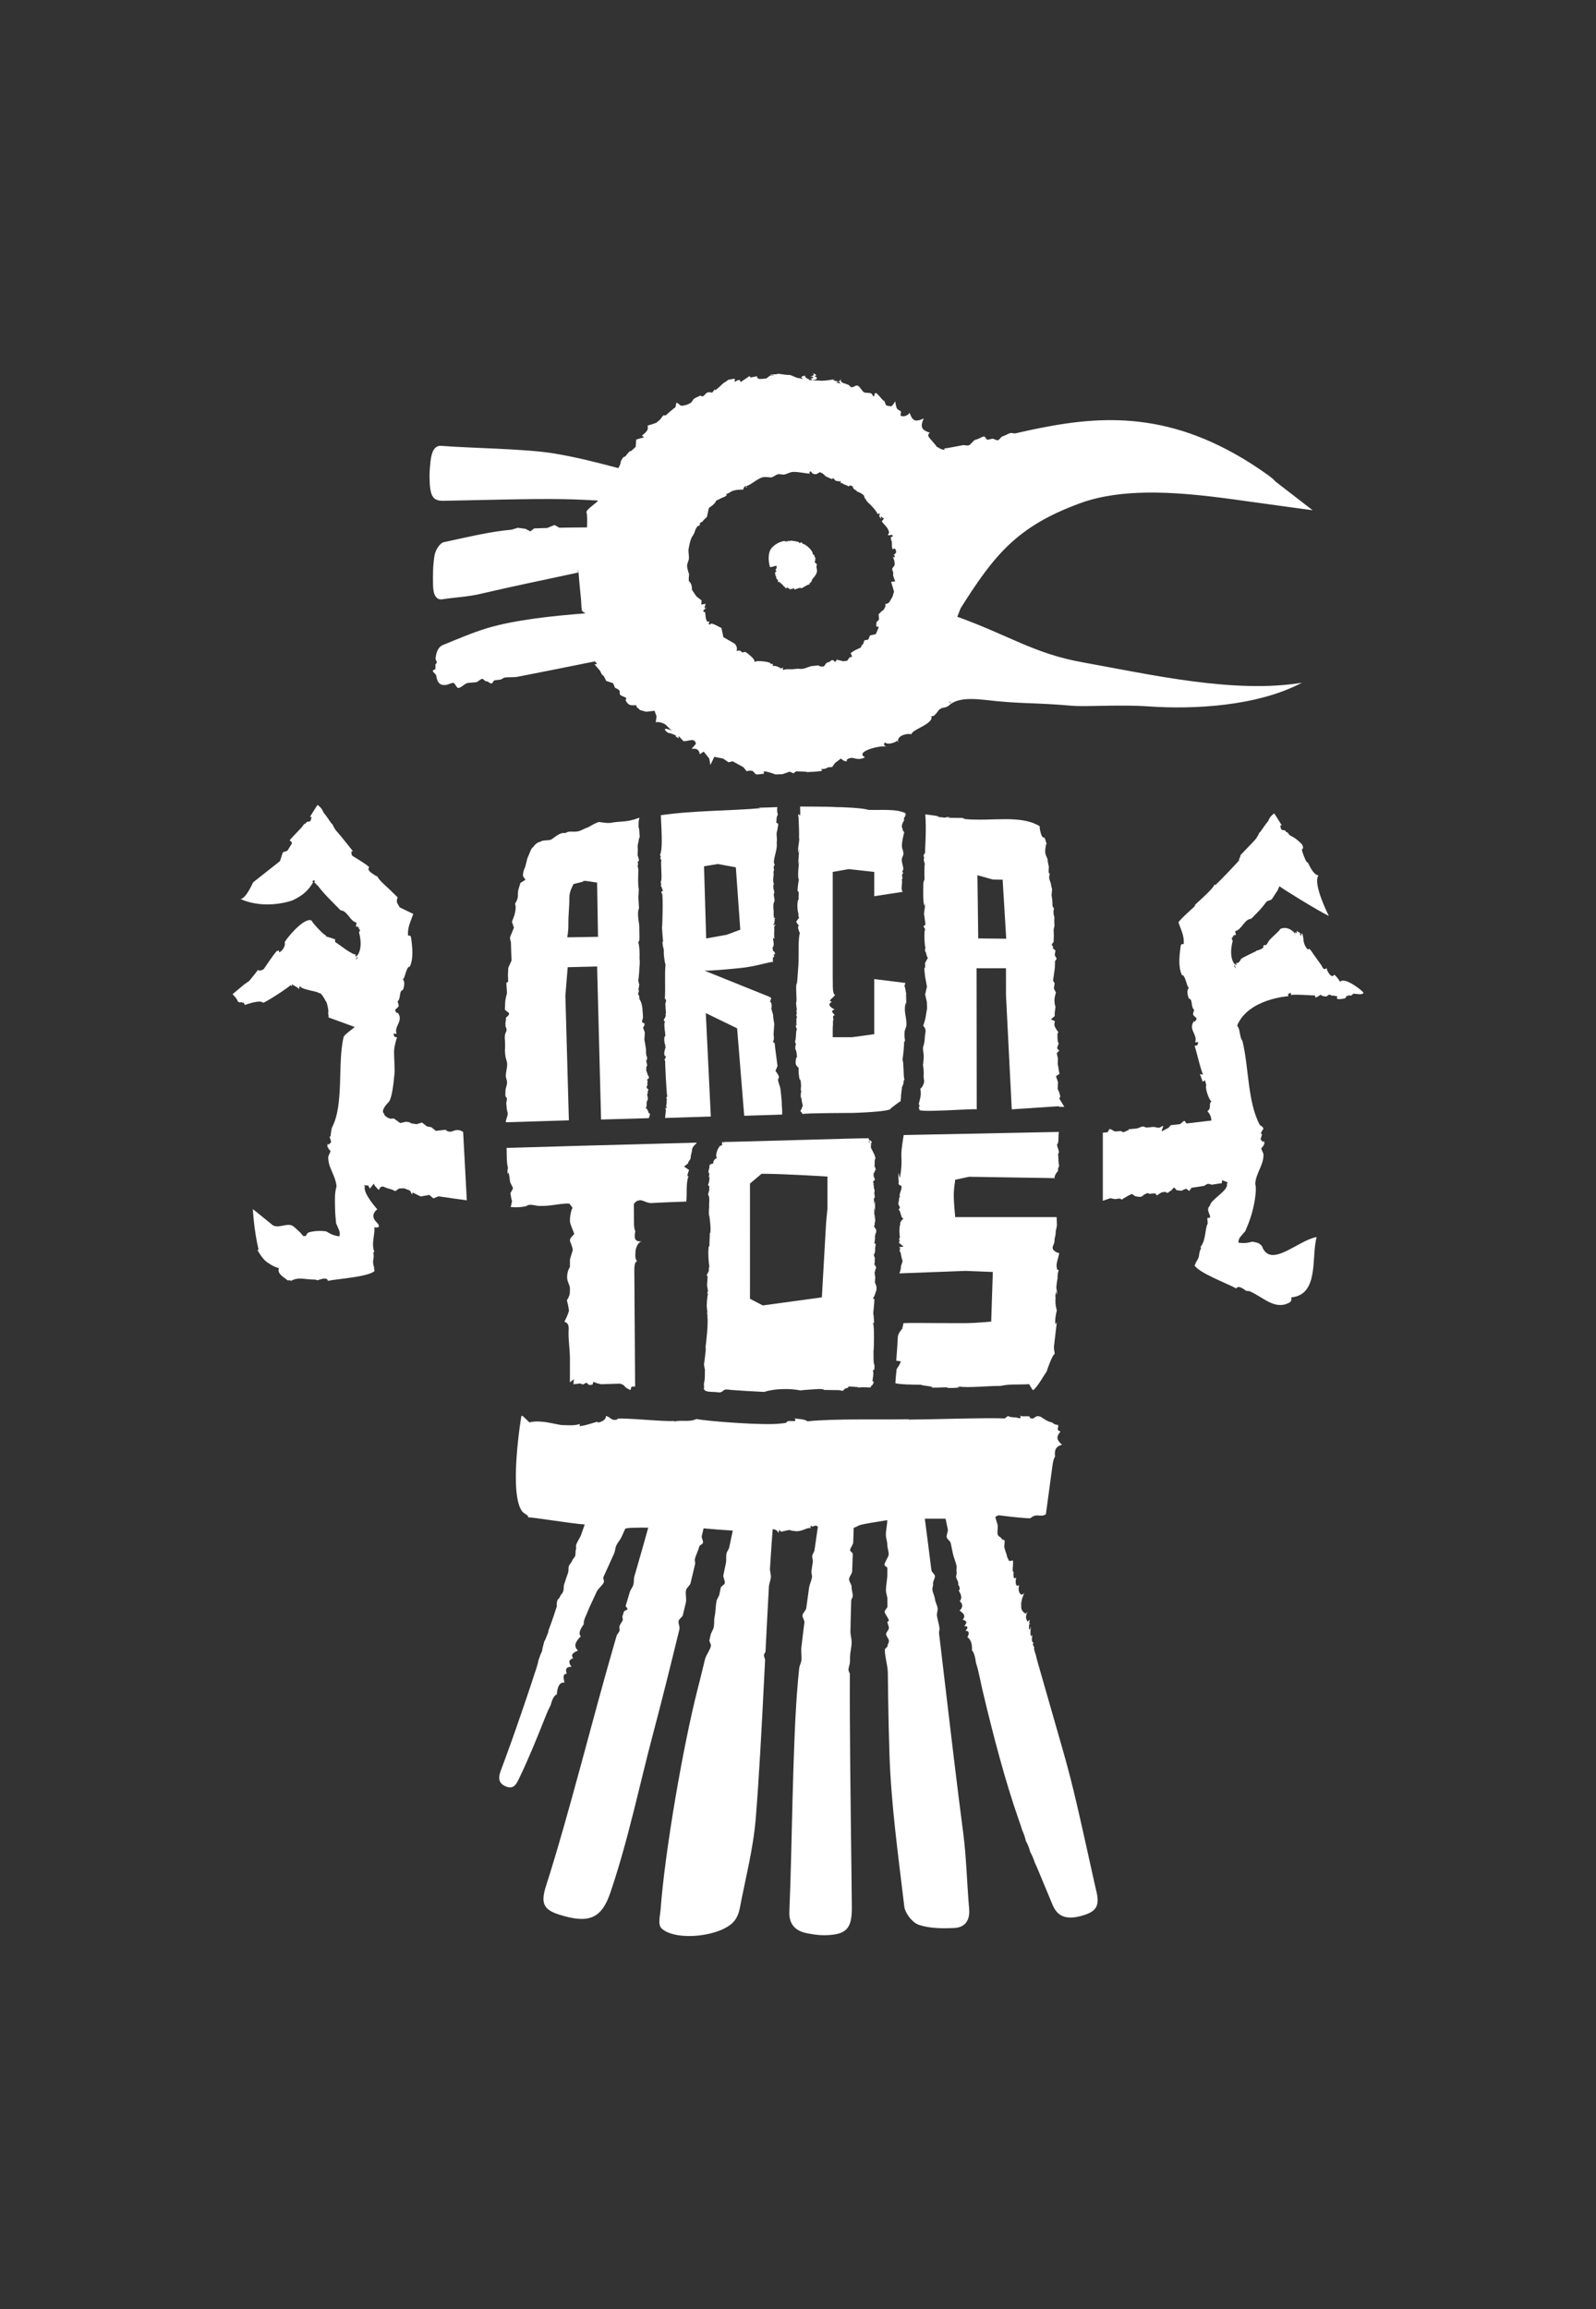 <?xml version="1.0" encoding="UTF-8"?>
<svg id="Calque_4" xmlns="http://www.w3.org/2000/svg" viewBox="0 0 1139 1647">
  <rect x="0" y="0" width="1139" height="1647" fill="#333333" stroke="none"/>
  <defs>
    <style>
      .cls-1 {
        fill: #fff;
      }
    </style>
  </defs>
  <path class="cls-1" d="M376.91,1082.28c-.08,0-.15.02-.19.03.08.07.14.05.19-.03Z"/>
  <path class="cls-1" d="M549.65,404.56c1.75-.23,3.04-.8,4.47-1.02-.28-2.5.81,3.27-.61,2.17.33.23.11.42-.11.53.83.44-.23.62.9,1.28-.97.23-1.57.68-.4.6-.77.55-1.67.4-.56.53-.74.53-.88.61-.07.33-.56.4.9.16-.22.77.33.8,1.22-.43.18.71.21-.21,1.15,1.38.7,2.42.69-.06,1.06.5,1.01.84,0,0,.36-.37.36-.37-.55,1.09.28,2.54.78,1.61.59-.38.51.79.12.83,1.09-.32.07.21.64.3.39-1.75.54,1.06,1.36.61-.25.43.26-.14.16.46.17-.36.75-.11.24.33.89.96,1.58.77,1.38,1.75.28-.36.52-1.31.36-.16.07-.14.46.54.67,1.05-.06-2.26,2.75.02,2.65.43.89-1.36-.03.83,1.01-.86-.59,1.49,2.33-1.01,2.08.39.4.14.39-.19.31.41.24.06.58-.33.78-.06-.04-.48,1.44-.79.96-.28.48-.68,2.23-.81,2.52-.95.35,1.63,4.41-2.56,6.52-2.3-.08-.68-.71-1.5.37-.9.18-.21.06-1.09.6-.54-.25-1.12,1.11-.44.42-1.51,1.24-2.18,4.75-4.56,3.61-8.46-.41-1.09-.1-2.2.37-2.71-.64.5-.83-.23-.06-.45-1.52-.45-2.56-2.22-.8-3-.57.08-1.32-.4-.6-.49,1.18-1.58-1.38-.66-.04-1.41-.98-.92-.12-2.17-1.72-1.83.7-2.17-3.96-6.77-6.93-7.79-1.13.84.07-1.2-.9-.65.1-.08.19-.24.28-.33-.82.11-1.26.19-2.12.66.45-1.16-.43-.1-.18-.71,0,0-.57-.06-.43-.4l-.45.53.1-.51c-.39-.16-4.63-.78-5.28-.83-.16.43-.52.49-.8.55l-.37-.58c-.28.23-.8.57-.79.53-.27.17-1.47.31-1.51-.27.22.94-.63.13-.73.04-2.08.19-6.12,1.79-8.29,4.12-5.13,4.11-2.2,14.95-1.92,14.59Z"/>
  <path class="cls-1" d="M360.2,483.31c3.15-.47,6.29,0,9.43-.62,16.06-3.18,35.76-7,54.81-10.9.72.19,1.65,1.99,1.65,1.99l-1.91-.07,4.11,4.86s1.48,3.43,1.93,3.1,2.39,4.02,2.39,4.02l4.91,1.63,1.4,3.27s1.81.74,2.89,1.72c.99.91,0,2.12.83,3.36.39.59,3.25,1.4,4.04,2.09.88.76-.33,1.38-.33,1.38,0,0,.97,2.69,2.94,3.56s4.93-.07,4.92.67c-.02,1.49,1.44,1.96,1.44,1.96l1.03,1.13,4.42,1.23,6.01-.68,1.42,3.91-.53,4.32s2.18-.88,6.24,1.16c1.61.81,3.51,3.76,5.69,4.84-5.66-2.31-7.19-1.59-3.25,1.5.46-.13,4.74,1.07,6.03,2.22-1.92-.03,1.41,1.35,1.76,1.77-1.47-4.6,2.9,2.62,3.81,1.95,3.55,0,7.5-2.68,8.35,1.86-.44.54-3.18,3.98-2.57,2.86-.21.03-.39.06-.54.07.35.06.63.26.33.79.46-.28,2.75-.44,3.98.51,1.34,1.04,1.59,3.21,1.59,3.21l2.78-1.86,3.98,4.97.8,4.61,2.78-5.86,6.29,1.24,3.85,2.64,2.97-.69,7.66,4.21,2.38,2.92s2.03-.87,4.12-.2c.97.31,1.18,1.73,2.62,2.31,1.05.44,3.43-.33,4.92-.24,1.37.09-.27-1.84.96-1.79,2.77.12,7.87,2.16,7.87,2.16l5.09-.19,5.05-1.79,2.75,1.18,1.91-1.44,6.49.29,1.75.24s-.04.23-.01.38c.14-.15.22-.27.27-.39,2.75-.1,5.52-.23,7.37-.49,2.28-.15,3.65-.44,1.64-1.67,3.81.26,5.08-1.16,5.08-1.16l3.07-.26,2.09-2.89,4.2-3.16s2.55,2.63,4.35,1.83c-.27-.1-.37-.45-.03-1.08.72-.61,1.94-1.17,3.19-1.2,2.48-.05,5.03,2.04,9.63-.42-.78-.41-1.28-.83-1.56-1.25.02-.04.07-.11.07-.11,0,0-.06.05-.09.06-2.48-3.89,14.73-7.67,17.02-6.19-.91-.52-3.03-1.67-1.03-3.15,1.19,2.2,9.04-.19,8.36-1.59l.98,1.96c-1.61-5.11,5.92-7.02,9.45-6.18.23-3.49,16.09-7.26,14.19-12.95,3.06.92,5.04-5.64,6.92-5.2,0-.15,0-.3,0-.45,2.75-.37,4.66-.98,5.58-1.87,7.38-7.1,22.62-4.25,33.93-3.16,19.97,1.94,28.45,1.11,53.76,3.3,10.82.94,33.29-1.01,55.03.49,31.59,2.18,77.09.05,109.24-16.9-48.1,7.9-107.07-5.64-156.37-14.53-35.03-6.32-51.57-18.8-89.57-32.52l2.33-6c24.02-38.1,40.38-58.62,85.48-75.04,29.07-10.58,65.88-8.29,101.73-3.7,2.08.27,4.15.54,6.22.82l6.89.95c1.07.15,2.2.31,3.37.47,18.35,2.57,47.57,6.52,47.57,6.52l-26.54-20.5c-.31-.24-1.13-1.62-5.29-4.59-63.25-45.25-114.44-43.17-162.72-33.55-.87.17-1.75.35-2.62.53-1,.21-2,.41-3,.62-1,.21-2,.43-3,.64-1.32.29-2.63.57-3.95.87-1.66.37-3.31.74-4.96,1.12-1.21.28-2.41-.45-3.62-.17-1.86.43-3.72,1.86-5.58,2.29-1.1.26-2.2,2.51-3.3,2.77-1.43.33-2.87-1.33-4.3-1-1.01.23-2.02.47-3.03.7-.91.21-1.82-2.58-2.73-2.38-2.02.46-3.16,1.72-5.92,2.32-1.68.37-3.36,3.73-5.05,4.08-1.39.29-2.77-.42-4.16-.15-1.34.27-2.68.53-4.03.79-1.47.28-2.93.55-4.4.81-1.61.29-3.23.56-4.84.82,1.38,1.87-1.6.26-2.23.35-1.1-.54-2.15-1.32-3.17-1.77.09-.22-1.59-2.3-4.17-5.19-1.29-1.45-2.81-3.1-.59-4.69-5.49-1.86-7.25-3.67-4.38-10.21-6.39,3.06-8.16,1.37-10.02-4.02-1.49,2.38-5.07,3.06-6.47,1.98-.31-.32.82-2.78-.08-3.26s-1.83-.97-2.28-1.44c-1.05-1.1-1.42-5.51-1.42-5.51,0,0-2.38,4.17-3.56,3.58-.77-.38-2.38-.11-3.01-.85-.81-.96-.65-2.93-1.87-3.21-.79-.4-4.02-4.87-5.29-5.36-1.42-.56-.88,2.86-1.79,2.29-1.23-.77-.48-1.5-1.73-2.03-1.57-.67-3.15-.21-4.75-.69-1.57-.47-3.15-4.14-4.73-4.84-1.6-.7-3.21,1.58-4.83,1.01-.66-.23-1.32-1.45-1.98-1.67-.4-.13-1.85-.57-2.2-.8-2.36-.59-3.61-.97-.96-.58-2.48-.36-3.32-2.34-.81-2.86-1.52.31-2.43,1.19-2.44,2.03-5.41-.93-5.8-1.33-.88-1.98-5.11.68-7.94,1.05-7.94,1.05,0,0,.76.1-5.62.41,3.66-.23.18-.23-5.06-.46,3.46-.42,5.33-1.74,1.01-3.22,2.71.73,2.65-1.1-.81-1.96,1.37.46,1.29,1.33.48,1.86-.15-.05-.28-.09-.44-.14.15.06.29.1.43.15-.54.35-1.4.55-2.38.35,3.25.58,3.58,1.41.37,1.77,2.56.96,1.58,1.45-.94.91.67-.86-1.13-.6-.97-.89-.88-.46-1.52-1.04-1.65-1.48-.1-.31.07-.53.45-.6-1.58.05-2.6.33-2.95.74-.39.46.06,1.09,1.48,1.74-4.84-1.14-5.75-1.4-2.88-.19-4.72-1.95-5.64-2.42-6.56-2.74-.87-.3-1.74.13-5.61-.55-.69-.1-1.81-.26-3.38-.47.97.33-3.09.54-5.67.71,1.77.35,3.98.63,1.93.71.22-.02-.83-.51-1.89,0-.49.26-1.01.76-1.53,1.21-.52.45-1.04.83-1.56.84-1.04.03-4.08.56-5.12.13s-1.11-1.74-1.11-1.74c0,0-2.7.44-4.02.77-1.07.24-1.16-1.01-1.16-1.01l-6.47,4.39-.57-1.45c-1.78-.32-3.55,1.46-3.55,1.46l-.07-2.43c-1.51.12-4.77.85-4.77.85,0,0-1.3,1.18-1.94,1.46-1.44.63-4.02,3.32-4.02,3.32l-3.12,2.66-.25-.84-2.04,2.58s-2.06-.93-3.79.04c-.87.47-1.77,2.02-2.6,2.42-.83.4-1.59-.34-2.18-.45-1.23.91-2.72,1.07-4.31,2.23-.91.66-.85,1.48-1.79,2.29-.73.63.28.25-.69.74-.97.57-3.94,2.02-4.72,1.62-.29.45-.89.47-1.73.25-.62.59-2.48-2.06-3.59-2.01-.55.7-.32,3.07-1.09,3.45-1.18.58-2.36,2.17-3.4,2.64-1.09.84-2.19,2.28-3.3,2.89-.57.31-1.14-.33-1.71.15-.85.71-1.69,2.42-2.54,3.14-.72.61-1.44,1.22-2.15,1.83-.48.43-6.45,2.19-6.45,2.19,0,0,.64,2.4-.59,3.86-1.91,2.27-2.7,2.59-3.46,3.25l1.51,1.28s-6.67,1.61-5.59,1.82l-.4,5.02-3.39,3.02c-1.29-.87-3.9,4.89-5.21,4.07-3.38,4.32-.95,3.13-3.63,7.8-.04.07-.08.14-.12.21-14.83-3.88-28.93-7.64-45.78-10.44-21.03-3.49-59.55-3.73-80.68-5.45-4.45-.36-6.85,3.74-7.62,11.26-.36,3.47-.69,7.02-.67,10.53.1,13.89,2.12,17.54,9.84,17.41,22.73-.38,62.78-1.62,85.5-1.18,9.04.17,17.13.54,24.99.99-1.29,1.94-8.17,5.97-8.41,8.37.84.8.51,9.37.49,10.79-4.3.03-12.88.12-12.88.12l-6.91.11-3.39-1.93-5.35,2.13s-2.61.07-3.9.11l-5.35.18-2.65,2.11-3.61-1.84-5.33-.71-4.46,1.34c-16.22,1.47-32.39,5.52-48.54,8.96-2.38.51-5.66,5.11-6.4,9.09-1.28,6.89-1.3,14.82-1.11,22.25.18,6.8,2.66,10,6.71,9.35,8.85-1.42,17.78-1.68,26.59-3.75,21.01-4.95,46.13-10.14,70.24-15.31,0-.46-.01-1.64-.01-2.97.18,3.06,1.86,20.65,2.06,22.25.11.84.19,4.68.31,5.5.12.82.25,1.63.37,2.43.09.64,2.17,1.27,2.25,1.9-23.03,1.78-50.19,4.62-69.89,10.55-10.55,3.18-20.99,7.69-31.43,11.95-2,.82-3.43,2.35-4.34,4.68-.35.9-.63,1.93-.83,3.08-.11.62-.2,1.27-.26,1.96-.08.87.86,1.79.85,2.78-.01.58-1.01,1.17-1,1.79.01.86.05,1.75.11,2.69.03.48-1.94.98-1.9,1.48.1,1.22,2.22,2.31,2.37,3.29.34,2.16.84,3.75,1.59,4.85.38.55.81.99,1.33,1.31.5.31,1.07.52,1.73.62.65.11,1.38.11,2.21.03,1.74-.18,3.48-1.34,5.22-1.5,1.25-.11,2.5,3.77,3.74,3.66,2.31-.2,4.62-3.4,6.93-3.6,1.87-.16,3.74-.33,5.61-.49,1.49-.14,2.99-2.27,4.48-2.42.95-.09,1.89,1.81,2.83,1.71,1.3-.14,2.6,1.72,3.91,1.58.69-.08,1.39-2.16,2.08-2.24,1.39-.17,2.77-.34,4.16-.53,1.04-.14,2.08-1.29,3.12-1.44ZM678.64,500.02c.02.37-.07.89-.69,1.98.04-.47.02-.78-.02-.99.22-.12.46-.43.72-1ZM677.1,500.46l.17-.08c.02.15.06.28.1.39-.13.07-.26.17-.41.3.06-.19.1-.4.14-.61ZM491.68,415.4l.44.49c-.48.16-.38-.05-.44-.49ZM599.02,272.36c.05.64.63,1.24,1.91,1.54-4.63-1.12-5.68-1.61-1.91-1.54ZM490.34,403.45c.1-1.76,1.23-3.5,1.33-5.24.12-2.27-.62-4.54-.22-6.86.38-2.15.88-4.33,1.54-6.6.24.32.74-2.49,1.2-2.16l1.44-2.75.53-1.73c.4-.22.26-.66.39-1.01.63-.11.92-2.54,2.23-1.92,1.8-1.86-.22-1.69,1.02-2.25,0,0,1.77-1.25,1.24-.54.91-1.3,1.92-2.33,3.03-3.17,1.09-.85,1.17-6.57,2.25-7.23,2.1-1.37,3.93-2.67,4.99-5.18,1.29,0,2.28-1.08,3.66-1.59,1.35-.54,2.74-.89,3.75-2.09l-.61-.61c.62-.19,1.18-.45,1.72-.72.56-.27,1.08-.57,1.57-.91,3-2.09,9.84-1.61,9.84-1.61l-.82-.12c.02-1.09.88-1.79,1.33-2.57.35.28.58,1.83,1.53.73-.41-.08-1.09,0-1.18-.45,1.32-.25,2.74-1.03,4.24-1.98,2.22-1.42,4.6-3.21,6.96-4.16,2.64-1.07,5.27.02,7.68-.27,1.42-.6,2.89-1.92,4.4-2.19,1.5-.27,3.04.53,4.6.17,1.94-.45,3.92-1.74,5.9-1.81,4.25-.15,8.51,1.07,12.52,1.26-1.36-.03-.61-2.1.4-1.54,1.23,1.97,2.4,1.95,3.67,1.84,1.23-.05,2.57-2.32,3.7-.79,1.31.02,2.56,2.24,3.7,2.69,1.16.42,2.26.93,3.33,1.48.54.26,1.08-.49,1.62-.28.54.25,1.08,1.46,1.65,1.62,1.14.3,2.33.5,3.72.38l-.34.96c.44.72.93.13,1.64.4l-.14.25c.69.58,1.63.87,2.49,1.15.83.32,1.59.6,1.9,1.06l.64-.95c.97.46,1.95.52,1.95.52,0,0,.66,2.01,1.43,2.43.76.43,1.7.82,1.78,1.43,1.3.51,3.92,1.48,5.22,3.21-.36,1,1.47,2.75,2.24,4.25,2.38,2.03,5.56,5.3,7.5,8.82l1.03-.79c.22.28.38,1.18.18,1.12-.81,1.49,1.35,3.02,1.35,3.02,0,0-.23-.72-.52-1.24.06-1.06,1.4.45,1.4.45l.98.36s-.88,1.46-1.71,2.03c.98,1.4,2,2.5,3.05,3.62.45.56,1.3,1.77,1.3,1.77l1,2.41-.9,2.3,3-.39s.88,1.04.23,1.37c-.54-.12-1.31.43-1.31.43l.59,1.32s-.45-.05-.62-.16c1.35,1.74.82,3.64,1,5.48.07.71.25,1.41.68,2.08,1.14-1.83,2.46.21,2.26,1.88-.11.94-1.38,1.76-1.77,1.71,1.96,1.32.14,3.46-.95.6.85,1.89,1.42,3.33,1.63,4.71.11.71.12,1.41.03,2.15-.1.77-1.31,1.59-1.65,2.52-.34.92,1.18,2.96.56,4.15-.04,1.4,1.55,4.95,1.55,4.95l-2.95.37,1.12,3.59.96,3.35-1.04,3.57-2.34,4.02-1.31.94s-1.15.41-1.69.35c.44.54.19,1.93.19,1.93,0,0-1.38,2.7-1.76,2.63s-3.02,2.75-3.02,2.75l.25,3.75-1.81,1.98-.16,2.86,1.86.5-2.15,5.05-4.17.96-1.2,2.92-2.82.59-.84,2.56s-1.56,1.09-1.41,2.2c-.54.7-2.46,1.28-4.5,2.33-1.14.59-3.01,2.01-3.01,2.01l1.04,2.53-1.86.54-1.62,2.34-2.89.4-3.43-.9s-.69.4-1.07-.66c-.14,1.37-1.53,2.09-1.53,2.09,0,0-.61-2.21-2.91-.97-.09.96-1.88.9-2.91,1.65-1.03.75-1.29,2.31-2.31,2.49-2.26.41-3.58-.77-3.58-.77,0,0-2.47.3-4.07.44-.76-.1-2.7.61-4.71,1.36-3.29,1.23-5.43.56-5.43.56l-4.61.4s-6.03-.31-5.74.56c-2.31-.84,1.22-2.87-2.15-1.08-2.98-2.41-6.07-1.82-6.07-1.82,0,0,1.4-2.1-1.26-1.34.5-2.05-9.4-2.17-9.4-2.17,0,0-1.55.19-2.27.91,1.48-2.2-6.33-7.43-6.33-7.43l-2.6.38s-.52-2.16-3.78-1.03c1.2-2.98-1.31-5.23-1.31-5.23l-8.03-4.64-1.43-6.61-1.7-.77s-6.22-3.61-5.95-1.77c-3.51.54,1.07-3.01-2.37-1.9-1.97-2.16-.78-7.5-2.32-6.95-1.9-.98,1.27-2.01,1.63-3.32-2.69,2.54-.42-2.47-.42-2.47l-3.25.56.24-2.98-3.7-2.91s-3.17-4.5-3.29-5.02c.37-.26-.01-4.54-2.11-5.86-.23-1.66.23-4.85.23-4.85,0,0-1.58-4.16-1.46-6.18Z"/>
  <path class="cls-1" d="M780.71,1341.45c-.75-3.31-1.36-6.05-1.39-6.2-1.24-5.58-1.91-8.57-1.53-6.9-1.63-7.33-2.22-10.01-1.66-7.52-1.83-8.21-2.52-11.27-2.63-11.8-1.23-5.46-1.89-8.4-3.08-13.61-.12-.51-.76-3.29-2.55-11.03.42,1.89-.3-1.17-2.13-8.95.46,2.07-.19-.57-1.54-6.1-.04.01-.77-2.86-1.68-6.4-.57-2.12-1.31-4.93-2.08-7.72-.77-2.83-1.56-5.65-2.37-8.46-1.57-5.44-3.19-11.1-4.86-16.93-1.67-5.83-3.39-11.82-5.14-17.94-2.06-7.18-6.35-22.12-5.36-18.7-.81-2.81-1.51-5.24-2.1-7.34-.6-2.1-1.09-3.86-1.3-5.09-1.14-3.38-1.71-5.37-1.13-5.68-1.14-1.62-1.3-2.19-.58-3.43-1.13-.18-1.48-1.38-.88-5.58-1.14,2.31-1.71.34-1.02-6.13-1.03,3.84-1.61,3.03-1.22-1.54.28.06.6.12.97.17-.34-.24-.64-.48-.92-.73.07-.76.17-1.61.29-2.56-.65.58-1.1,1.06-1.36,1.46-1.62-2.02-1.68-4.37.03-7.39-.61.76-1.09,1.31-1.44,1.71-3.1-1.62-4.09-4.37-2.59-8.44-1.48,4.24-1.05,2.03.15-2.97.37-.72.84-1.88,1.36-3.55-2.33,3.73-5.11-1.3-3.56-5.4-2.34,1.4-2.98-.79-2.26-5.45-1.68,1.38-2.11-.1-1.77-4.08-1.42.31-.06-4.88-.49-8.02-.61-.36-2.99,1.32-3.26-.9-.53-.48-.94-1.87-1.32-3.57-.52-1.37-1.02-3.04-1.51-4.71-.31-1.03.39-4.05.09-5.08-.32-1.08-1.64-.16-1.96-1.24-.28-.94-2.56-1.87-2.83-2.8-.77-2.59.46-5.16-.31-7.7-.5-1.68-1-3.34-1.5-4.99.91-.89,2.14-1.61,3.88-1.16,6.35.86,22.49,2.56,21.29,1.8,4.77-3.87,6.76-.08,10.95-2.68.22-1.79,2.38-17.75,4.49-33.26.42-3.1.84-6.19,2.04-7.88-.4-4.21-.02-7.03,4.94-8.48-4.26-3.67-3.94-5.98-.99-9.5-2.43-.36-2.21-1.94-1.6-3.51-.31-.6-.23-1.21-.21-1.23-1.06.27-2.76-.28-4.35-1.69-2.04-.25-3.96-1.38-5.42-2.29-1.47-.92-2.48-1.62-2.48-1.62-4.91-2.05-3.63,2.65-8.12.63l.5-.61c-1.58-1.12-4.76.25-7.62-.97.82.4,1.5,1.77-.23,1.95-3.29-1.26-5.58-.14-7.98-1.66l-2.36,1.77c-11.54-.65-57.22.82-68.83.83l.46-.28c-17.7.48-53.98-.57-72.31,1.5-2.79-1.87-6.7-1.55-9.63-2.12,1.62.79,1.04,2.06-.24,1.95-8.98-.43-.63,1.23-9.73,1.78-10.49,1.42-50.49-1.49-59.75-3.26-5.04,2.53-11.23.37-16.15,1.93l.5-.61c-5.27.87-34.93-2.33-41.05-1.53l.81.4c-5.35,1.52-4.57-1.37-8.74-2.38.49,3-4.1,4.58-5.84,4.76l.08-.65c-2.63.44-8.62,2.88-12.96,3.17l.2-1.63c-3.65,1.66-10.42.77-13.02.87-5.92-.82-15.02-3.89-22.99-1.93l-5.03-4.78-.76.44s-9.36,55.97.88,68.19l1.88,1.47c2.47.86.05.34.05.34,1.99.43,2.25,1.77,2.08,2.1,2.77-.24,29.79,4.31,40.37,5.07-.55,1.55-1.11,3.11-1.66,4.68-.31.89-.63,1.78-.95,2.68-.82,2.33-2.64,4.69-3.47,7.06-.4,1.15.2,2.3-.2,3.46-.52,1.51-.05,3.04-.57,4.57-.39,1.13-1.77,2.25-2.16,3.39-.44,1.29-1.88,2.58-2.32,3.88-.52,1.52-.03,3.05-.55,4.59-.41,1.23-.83,2.46-1.24,3.69-.49,1.46-.98,2.92-1.47,4.39-.61,1.82-.22,3.65-.83,5.49-.39,1.18-1.78,2.35-2.07,3.22-.49,1.47-1.87,2.63-1.93,2.71-.94,2.93-.55,4.79-.37,4.23-1.9,5.75-3,9.09-2.59,7.84-2.66,7.93-4.34,11.23-3.4,10.34-2.15,5.56-2.92,7.33-3.01,6.91-1.09,3.91-1.49,5.62-1.71,7.4-.86,1.5-1.44,3.14-2.62,6.62.09.26-.41,2.34-2.09,7.65.2-1.06-.79,2.36-3.41,10.25.43-1.31-.67,1.97-2.6,7.72-.07.18-.85,2.49-1.84,5.42-.61,1.78-1.43,4.18-2.25,6.57-4.91,14.3-9.77,28.01-14.55,40.66-1.93,5.11-1.92,9.12,3.55,11.44,5.75,2.44,7.72-2.11,9.6-5.99,5.93-12.23,12.12-27.22,18.37-43.01,1.26-3.12,2.51-6.26,3.89-8.66,1.13-4.01,2.37-7.27,4.52-8,.47-5.6,1.84-8.66,5.53-8.49-1.24-4.17-.94-6.21,1.56-6.3-1.21-3.42-.23-4.87,3.39-4.95-2.34-3.17-2.03-4.96,1.2-6.11-1.74-2.22-.55-3.79,3.46-5.41-3.21-2.98-2.2-6.02,2-10.21-1.9-1.81-.62-4.78,2.14-8.63-.36-1.82.74-4.53,2.07-7.33.94-2.48,2.1-5.05,3.25-7.51.86-1.85,1.73-3.71,2.59-5.57.43-.93.86-1.86,1.29-2.79,1.01-2.18,4.01-4.35,5.01-6.53.62-1.35-.77-2.69-.15-4.04.68-1.48,1.35-2.96,2.02-4.44.89-1.96,1.78-3.92,2.67-5.88.92-2.03,1.84-4.06,2.76-6.09.9-2,.8-4,1.7-5.99.9-1.99,2.79-3.98,3.69-5.98.9-1.99,1.79-3.99,2.69-5.98.03.06.06.12.08.17-.43-.85,9.01-.98,16.3-.87-.4,1.43-.8,2.86-1.2,4.29-.64,2.27-1.28,4.55-1.92,6.82-.56,1.98-1.12,3.95-1.68,5.93-1.04,3.65-2.08,7.29-3.13,10.94-.28.98-.56,1.96-.85,2.94-.36,1.24-.72,2.49-1.08,3.73-.6,2.05-.19,4.1-.79,6.14-.52,1.75-2.03,3.5-2.55,5.26-.57,1.91-1.14,3.82-1.71,5.73-.38,1.27-.76,2.55-1.15,3.82-.26.85,1.49,1.7,1.23,2.55-.17.57-2.34,1.13-2.52,1.7-.34,1.13-.69,2.26-1.04,3.39-.27.88.46,1.77.19,2.66-.43,1.4-1.85,2.81-2.28,4.24-.34,1.14.31,2.29-.03,3.45-.34,1.15-1.68,2.31-2.03,3.47-.6,2.05-1.21,4.12-1.82,6.22-15.77,54.4-32.39,121.83-48.58,172.23-4.63,14.41-.67,17.93,13.82,21.78,17.71,4.71,26.16.51,32.06-16.86,12.89-37.91,20.5-75.78,30.77-114.43,5.61-21.13,11.66-45.28,17.75-70.26.26-1.07.52-2.14.78-3.21.5-2.04-1.01-4.07-.51-6.12.32-1.34,2.65-2.68,2.97-4.02.36-1.48.72-2.96,1.07-4.44.35-1.44.69-2.87,1.04-4.31.74-3.08-.51-6.17.23-9.26.38-1.57,2.75-3.15,3.13-4.72.75-3.15,1.51-6.3,2.26-9.44.33-1.4.67-2.8,1-4.2.29-1.21-.43-2.41-.14-3.61.72-3.02,2.44-6.03,3.15-9.02.2-.84,2.4-1.68,2.6-2.52.4-1.68-1.2-3.35-.81-5.01.43-1.79.85-3.58,1.27-5.36,5.77.52,13.36,1.12,20.84,1.61-.21.95-.41,1.9-.61,2.84-.27,1.24-.53,2.47-.79,3.7-.39,1.81-.77,3.61-1.15,5.41-.31,1.47-1.62,2.94-1.93,4.41-.48,2.26.05,4.52-.42,6.77-.21,1-.42,2-.63,3-.4,1.9-.79,3.79-1.19,5.68-.32,1.53,1.36,4.06,1.04,5.59-.31,1.46-2.61,1.92-2.92,3.39-.33,1.59-.67,3.18-1,4.78-.32,1.52-1.64,3.04-1.96,4.56-.79,3.71-.58,7.43-1.39,11.18-.56,2.57-.12,5.15-.69,7.75-.4,1.8-1.8,3.6-2.2,5.41-.26,1.17-.53,2.34-.79,3.51-.32,1.43,1.35,2.86,1.02,4.3-.74,3.22-3.5,6.48-4.29,9.78-.24.99-.48,1.99-.72,2.99-.92,3.81-1.87,7.68-2.85,11.61-.5,1.99-1.01,4-1.53,6.02-10.35,40.29-23.49,116.17-26.53,157.76-.33,4.48-2.24,10.8.97,13.55,10.73,9.23,42.8,5.36,51.64-5.54,1.9-2.35,3.23-5.53,3.8-8.52,4.1-21.5,9.74-42.91,11.51-64.62,2.39-29.3,4.25-64.78,6.01-99.89.22-4.31.43-8.62.65-12.9.06-1.26-.87-2.52-.81-3.78.04-.89,1.09-1.77,1.13-2.65.31-6.12.61-12.19.92-18.18.06-1.09.11-2.19.17-3.28.11-2.16.22-4.3.34-6.43.14-2.67.28-5.32.42-7.94.19-3.49.38-6.94.57-10.33.13-2.25,1.26-4.48,1.39-6.69.12-2.11-.75-4.19-.62-6.26.08-1.24.15-2.47.23-3.68.12-1.91.24-3.8.36-5.66.17-2.65.36-5.3.54-7.95.25-3.56.52-7.12.79-10.68,1.49-.04,3.28.62,4.09,2.61l.7-2.24,1.11,1.41c10.15-2.1,2.33-1.09,11.28-.33,5.11-.22,7.64-3.19,10.44-2.11-.48-.24-1.29-1.45-.06-1.95.19,1.99,3.6-1.34,4.22.69.14-.02.31-.04.5-.05-.26,1.82-.52,3.63-.78,5.43-.55,3.85-1.11,7.67-1.66,11.46-.2,1.35-1.39,2.69-1.59,4.03-.21,1.48.57,2.95.36,4.42-.31,2.14-.62,4.28-.93,6.42-.21,1.47.58,2.95.36,4.42-.36,2.53-1.72,5.06-2.08,7.59-.67,4.79-1.34,9.59-1.99,14.44-.23,1.69-2.45,3.38-2.67,5.07-.23,1.74,1.55,3.48,1.33,5.23-.17,1.3-.33,2.61-.49,3.93-.18,1.43-.35,2.86-.53,4.3-.19,1.54-.37,3.08-.55,4.63-.2,1.69-.39,3.4-.59,5.11-.33,2.93.35,5.9.03,8.91-.2,1.94-1.4,3.89-1.6,5.86-.27,2.73-.54,5.49-.8,8.29-3.97,43.03-4.24,121.83-6.2,165.05-.41,9.11,4.26,14.01,12.81,15.59,3.95.73,7.99,1.42,11.98,1.37,15.8-.2,19.95-4.33,19.8-20.12-.32-35.29-1.21-90.99-1.41-136.11-.01-3.51-.03-6.95-.03-10.32,0-3.53,0-6.97,0-10.31,0-3.2.01-6.31.03-9.31,0-1.04-.99-2.07-.98-3.08.01-1.99,1.03-3.92,1.05-5.8.01-1.04.02-2.08.04-3.11.04-3.61,1.1-7.15,1.15-10.63.05-2.7-.9-5.36-.85-7.99.04-2.01.09-4.01.13-5.98.03-1.22.06-2.43.09-3.63.06-2.47.13-4.91.19-7.34.05-1.65.09-3.29.14-4.93.03-1.09,1.06-2.17,1.1-3.25.07-2.15-.87-4.29-.8-6.42.06-1.9-1.88-3.8-1.81-5.69.06-1.88,2.13-3.76,2.19-5.63.03-.89.06-1.77.09-2.66.06-1.77.13-3.55.19-5.32.05-1.43.1-2.86.16-4.29.03-.91-1.93-1.82-1.9-2.73.07-1.82,2.13-3.65,2.2-5.49.08-2.27.17-4.55.25-6.84.04-1.21.09-2.43.13-3.66,1.03-.19,2.87-1.26,4.17-1.83,4.17-1.27,12.62-2.34,19.75-3.6,0,3.45-.98,6.93-.98,10.45,0,2.31,1.01,4.64,1.01,6.98,0,2.32,1.01,4.64,1.01,6.98,0,1.77-2.99,5.54-2.99,7.32,0,1.55,2,1.1,2.01,2.65,0,1.44,0,2.88,0,4.32,0,3.75-.99,7.52-.98,11.31,0,2.1,1.01,4.21,1.02,6.32,0,1.77.01,3.55.02,5.32,0,1.22-1.99,2.44-1.99,3.66,0,1.44,3.01,4.88,3.02,6.32,0,1-.99,0-.99.99,0,1.44,1.01,2.88,1.02,4.32,0,1.44-1.99,2.88-1.98,4.32,0,1.66,2.02,3.32,2.03,4.98,0,1.11-.99,2.22-.98,3.33,0,1.33-1.98,1.66-1.97,2.99.04,5.14,2.08,11.25,2.14,16.31.05,4.59.1,9.14.17,13.64.02,1.67.05,3.33.07,4.99.22,13.9.51,27.24.93,39.62,1.21,36.23,6.3,72.37,10.58,108.44.58,4.88,5.81,11.57,10.34,13.09,7.84,2.62,16.86,2.67,25.3,2.26,7.73-.37,11.37-5.45,10.64-13.72-1.61-18.11-1.91-36.38-4.27-54.39-4.48-34.18-9.13-73.69-13.8-113.24-.38-3.22-.76-6.45-1.14-9.67-.2-1.67-.39-3.33-.59-5-.23-1.91-.45-3.82-.68-5.73-.18-1.51-.36-3.01-.54-4.51-.13-1.12-.27-2.24-.4-3.37-.27-2.24.47-2.47.2-4.71-.26-2.19-1.52-6.38-1.79-8.56-.16-1.33.68-3.65.52-4.97-.32-2.67-1.64-4.33-1.96-6.98-.26-2.11-1.51-4.21-1.77-6.31-.18-1.45.65-2.9.47-4.34-.23-1.89,1.54-3.77,1.31-5.65-.16-1.33-2.33-2.65-2.49-3.97-.26-2.13-.53-4.24-.79-6.34-.2-1.59-.4-3.17-.6-4.75-.47-3.74-.94-7.44-1.41-11.09-.19-1.44-.37-2.87-.55-4.3-.27-2.09-.54-4.16-.81-6.21-.18-1.38-.36-2.76-.54-4.13,4.67-.02,9.8-.03,14.8,0,.52,2.46,1.05,4.93,1.57,7.39.42,1.98-1.16,3.97-.74,5.95.28,1.32,2.56,2.64,2.83,3.96.55,2.64,1.1,5.28,1.65,7.92.5,2.39,2,5.81,2.51,8.27.37,1.77-.26,2.56.04,4.3.35,1.4-.37,2.74-.37,3.88.66,2.05,2.05,3.9,1.48,5.17,1.28,2.11,1.6,3.64.4,4.44,2.03,3.16,2.55,5.62.74,7.53,2.69,2.27,2.05,4.99-.12,6.68,3.02,2.34,4.52,3.66,2.26,6.6,3.04.75,3.34,2.11,1.06,4.51,2.79,0,3.01,1.01.89,3.31,2.66.19,2.98,1.66,1.38,4.6,2.62,1.76,3.42,4.99,3.31,9.4,1.64,2.08,2.37,5.35,2.8,8.89,1.03,2.95,1.77,6.23,2.49,9.53s1.4,6.62,2.17,9.9c7.73,32.8,16.35,65.27,25.73,92.12.9,2.58,1.83,5.16,2.6,7.74,1.1,2.56,2.05,5.12,2.64,7.79,1.37,2.45,2.38,4.99,3.06,7.71,1.34,2.38,2.36,4.92,3.26,7.56,1.15,2.44,2.2,4.97,3.25,7.5,3.14,7.6,6.32,15.18,9.47,22.77,3.76,9.07,10.87,11.04,22.55,7.3,8.63-2.76,11.08-6.71,8.82-16.51-.66-2.86-1.31-5.72-1.83-8.01ZM611.61,1088.57c.42-.23,1.02-.46,1.73-.68l-1.73.68Z"/>
  <path class="cls-1" d="M624.38,914.41c.26-.62-.06-2.45.33-2.51l-.68-5.01c.19-.22.27.38.33,1.05.02-1.49.59-3.42,1.02-3.56-1.31-2.91-.83-1.85-1.66-2.51.64.13.55-1.71.56-3.21.1-.32.1-.67.04-1.03.03-.37.1-.66.22-.77-.1-.09-.19.14-.27.49-.23-1-.77-2.08-.65-3,.39,1.22,1.22-2.19.89-4.02.2-1.22.68-2.68.15-3.5-1.52,1.43.16-1.71-.48-2.51.44.57.24-2.33.21-2.51.1.23.48-2.63.74-2.51.39-.06.09-2.23.11-2.51-.76-.44-1.19-1.51-1.61-2.51,1.06.32.28-2.67.89-2.51.23-1.67-.06-5.6-.45-5.01-.01.28.53,2.25-.1,2.51.49-.4-.57-7.12.22-7.52.08.07.16,2.5.31,2.51l-.06-7.52-.7,2.51c.47-2.63-.77-4.81.62-5.01,0,0-.29-2.51-.29-2.51-.34-.5.18-2.07.11-2.51l-.62-2.51c.38-.38-.6-2.12.02-2.51-.36-.55-1.19-1.17.73-2.51.25-.48-.9-3.14-.85-2.51.05-1.63.04-2.4.03-2.73.06.26.24.54.76-.71.12-1.47.62-1.03.79-1.08-.18-.4-.51-3.15-1.04-2.51.53-2.09-.22-4.28.85-6.18.07-.12-.26-.38-.26-.38-.23-2.68-3.8-7.1-3.01-7.95,0,0-.19-.92-.19-.92.48-.4.14.43.61.3.43-.9-1.07-.32-.57-1.28.78.02.43-.9.75-1.03,0-.14-.61-.3-.29-.57-.06-.21.14.29.31.15l-2.08-1.4c-.07-.5-.14-.89-.14-.98-.16-.31-103.21,2.87-103.42,2.64.16,3.38-.37-2.48-1.38,1.02.1.61.19.38.27,1.02.05.38-1.91.73-1.87,1.06-.18.15-.8.72-.41.92-1.14.19-2.58,6.31-1.93,6.2-.02.19-.03.32-.05.44.09-.02.24.11.46.58-2.11,1.38-2.81,2.55-2.56,4.09-1.19.24-3.36.6-2.77,2.63-.31,1.6-1.28,3.77-.34,4.59v-2.04s.03,1.04,0,1.02c1,1.57-1.38,5.54.42,3.06-.25,1.53.03,3.78-1.18,6.13l1.15,1.02c-.32.13-.36,2.03-.05,2.04,0,0-.98,3.3-1.01,4.09,1.79.16.16,11.59.89,7.15-.07,1.11-.69,6.67.01,8.17,0,0-.15-1.88-.16-1.99.11.89,1.94,13.32.43,14.25.23,1.57-.33,5.83-.17,9.2-.71-2.36-1.4,5.81.05,15.32l-.46-1.02-.04,3.06c0-.14-1.27,2.65-1.6,3.06.46.02,1.07,1.61,1.2,2.04l-.6-1.02c.29,2.91-.76,5.6.08,8.17-.08.61.84,2.64-.28,3.06-.03.42.44,1.08.68,1.02-.6.92-1.28,8.73-.82,10.22,0-.01.01-.17.02-.4.01,1.56.16,3.22.72,4.49-2.2-4.04,1.07,4.6-.73,1.02,1.49,2.7-.89,22.22-.97,22.28.51,2.86-1.1,10.45-.83,11.24-.92.42.48,5.63.53,6.13-.58-2.63.22,5.73-.81,8.46.08.3-.4,2.39.13,2.78-1.88,4.8,6.92,3.26,10.17,4.09,4.05.16,2.4-2.52,6.86-2.04.9.44,25.76,1.69,25.76,1.69,7.27-2.46,18.73-2.57,25.79-1.07,2.13-.38,13.52-1.02,13.52-1.02,3.66.12,3.09.32,2.96.65,5.19.18,12.14.05,11.99.31,2.75,1.03,2.26-.79,3.97-1.49,2.51.12,1.36-2.05,3.11-1.12,0,0,.07-.21,6.06.36-.33.04-.18.22-.32.36,2.53-.63,7.05-.11,8.67-.12.32-.5.82-.86.61-1.51.35.31.44.22.48.03-.09-.13.03-.14,0,0,.17.26,1.96-2.65,1-2.71-.02.05.07-.26.06-.27-.34.25-.45-.18-.67-.27,0,0,1.33-6.91.25-7.01,0,0,.38-.65.15-.76,1.5.97,1.01-3.85,1.01-3.85-.89-.22-.5-9.54-.63-9.83.36-.07.64-19.01-.27-19.17-.06-.05-.13.31-.15.33,0,0,.13-1.25.13-1.25.53.12-.07.7.48.67.24-.82-.22-.86.3-1.38-.3-.28-.23-4.59-.63-5.33-.19-1.14,1.01-9.12.62-9.86,0,0,.34-.25.45-.59-2.31-.66-.44-1.84-.28-2.63,0,0,.83-2.16,1.44-4.15,0-.44,0-.79,0-.79.56-1.71-1.42-4.88-1.1-5.01ZM624.54,891.85c-.08-.16-.11-.37-.12-.59.07.34.12.59.12.59ZM504.57,930.84c0-.42.02-.73.03-.74,0,.23-.02.48-.03.74ZM590.53,861.73l-1,10.79-3,52.88-42.16,5.76-9.15-4.76c.08-20.42-.06-63.35,0-82.17,0,0,8.31-7,8.31-7,16,0,47,2,47,2v22.5ZM620.18,815.4c.13-.64.02-1.69-.09-2.48.28.1.42,1.71.59,1.79.03.01-.26.36-.5.68Z"/>
  <path class="cls-1" d="M641.81,836.49c.06-.02.12-.04.18-.04-.07,0-.13.01-.18.04Z"/>
  <path class="cls-1" d="M755.86,831.34c-.47-.66-.5-5.91-.68-7-.22-2.52.62-1.21.49-2.74-.14-1.73-1.24-3.24-1.31-5.48.65.02.89-1.4.99-3.09.15-2.53.02-5.67.51-5.63l-110.9,2.21s-1.94,10.65-1.69,14.7c.57,9.41-1.14,15.95-1.14,15.95,0,0-1.09-3.37-.32-3.77-1.38.43-.27,6.59-.38,7.37-.81,0,.26,1.04.47,1.44,0,0,1.34.54,1.34.54.98,2.37-2.13,5.82-.94,8.02-1.53.43.09,2.72-1.22,2.63,0,0,.69.51.69.51-.39-.08-.5.54-.83.81l.55.09c-.71-.09.68.79-.66.68.63.65,1.8,3.57,1.53,3-.13-.08-.33-.11-.45-.21,1,1.08-1.55.75-.18,1.87.96.56,1.7,8.1,3.49,4.98-.69,1.56-3.35,3.3-2.75,5.05-.99,2.56-.49,9.16-.18,9.17,0,0-1.36,2.06.05,2.39-.48.12-1.06,1.48-.61,1.81.28.13,2.76,2.3,3.25,2.73-.54-.26-3.25.22-3.47.27.71.23.91,1.01,1.06,1.15l-.73.33c.15.12.33.03.47.16-.85-.16.06.43.21.64-.75.23-.81,1.62.04.77-.01.28,1.2,6.03,1.5,6.46.41,1.19-2.12,4.75-.77,5.47,0,0-.56.05-.56.05.2,1.2-.56,2.46-.87,3.62l47.32-1.78,19.36.78-1.16,35.36c.28.06-11.39,1.1-18.21,1.15-9.9.07-24.33-.12-34.74-.15-2.87-.01-2.44,0-4.52.01-4.4.05-6.63.19-4.99.5-.9.6.03,2.2-1.18,2.65l.31.15.29.57c-.79-.06-.62-.01-.3.39-.14-.07-.33.06-.51,0,.3.28-2.7,2.82-2.83,6.1-.07,1.72-.17,3.65-.29,5.56-.34,5.56-.8,11.01-.8,11.01l3.07.35c.5,1.07-2.78,5.61-2.78,5.61,0,0-.97,8.79-.87,10.12,4.07.92,10.72.96,19.79,1.07-.56.1-1.65.32-2.13.22,4.03.36,8.93,1.33,8.93,1.33-4.07.98,7.99.22,10.22.27,0,0-1.25.83,7.14.3,5.31-.69-2.02-.17,1.23-.83,7.33,1.03,20.52-.51,29.58-.46,7.88-1.55,11.8-.73,20.62-1.26.36.7,2.68,4.3,2.68,4.3,2.81-1.03,9.71-13.76,9.77-13.03.19-.9,4.53-13.3,5.86-12.66.02-1.24-.76-3.49-.5-5.83.44-3.92,2-17.08,2-17.08-.66.82-.93,3.35-1.19-.41,0-2.53.94-7.45,1.2-7.71-.2-1.18-.84-3.18-.95-5.11-.19-3.35.38-6.46-.27-4.55l.79-4.47c-.06,1.03.33,1.16.14,2.67.99-1.23-.08-3.7-.09-5.28.26-1.58.54-5.69.92-6.02-.19-1.44.19-4.91.69-5.54-.08-2.13-.6-.2-.87-.83,0,0-.76-1.8-.48-4.13.31-2.56,1.62-5.76,1.78-7.94-.31.38-4.24-1.03-4.67-3.37-.27-1.48,1.47-3.33,1.36-5.33-.09-1.76.83-3.64.81-5.49-.03-2.1.93-4.17.89-5.97-.06-2.46-.13-4.43-.2-5.37h-72.41c0-1.55-1-9.06-1-15.77,0-4.99,1-9.55,1-10.88l9.94-2.13,60.56.96c.09-.37.24.2.35.88-.19-4.68,3.55-5.67,2.42-7.05l1.59-4.72-.68,1.87Z"/>
  <path class="cls-1" d="M492.92,825.76c-.05-1.85.92-3.75.93-5.45.02-2.48,3.14-4.51,3.43-5.26,0,0-80.7,2.16-80.7,2.16l-55.06,1.59c.24,4.57-.15,10.17,1,14.26-.91,2.87.2,5.8.13,3.72.3-3.01,1.44,6.53,1.44,6.53l2.09,4.24-1.92,3.54s.81,5.32,1.11,5.29c.3-.03-.9,4.55-.9,4.55,0,0,4.7.77,10.96-.53,3.13-2.35,6.65.07,10.17-.24,3.52.15,7.04-.3,10.17-.74,6.26-.91,10.96-1.35,10.96-.53,0,.74,1.53,1.42,1.92,3.09-.38-.91-1.92,4.17-1.92,8.92,0,2.35,3,8.23,3,9.21,0,.69-3,2.54-3,4.66,0,.89,2,4.82,2,6.77,0,.93-2,6.01-2,7.51v4.97c0-.5-2,2.56-2,6.91,0,3.59,2,5.47,2,8.02,0,4.31,0,4.82-2.16,8.63,1.08,3.54,1.62,7.8,1.4,7.63-.22.89-1.21,3.97-3.19,7.56,3.95,1.33,2.95,4.66,2.95,8.03,0,6.38,1,12.26,1,17.97v17.27l2.76-2.3-.21,3.7,1.72-.32c-.32.2,2.74-.32,2.74-.32l2.35.73,2.38-1.27,1.98,1.65,2.33-.16.77-2.1,2.31.95,3.11.77,13.57-.42,2.19.85s1.96,1.99,2.25,2.2c.29.21,2.9,1.55,2.9,1.55,0,0,.88-2.32.64-2.34-.24-.02,2.75-.33,2.75-.19,0,.05-.11-16.7-.26-37.94-.02-3.54-.05-7.2-.08-10.94-.01-1.9-.03-3.68-.04-5.51-.01-1.61-.03-4.2-.04-5.84-.01-1.75-.03-4.82-.04-5.84-.02-2.21-.03-4.84-.04-5.88-.03-3.79-.05-7.37-.08-10.82,0-.81-.05-6.96,1.99-6.3-1.03-2.23-1.54-1.99-1.15-7.69.41-2.57,1.74-6.24,4.46-6.78-5.44.34-5.45-2.47-4.57-7.49-.92-.91-.95-4.96-.95-4.45-.04-6.15-.06-8.75-.06-9.25-.02-2.45-.04-5.17-.04-5.59,0,.34,1.32-2.29,3.55-2.4,2.22-.94,5.36,1.98,8.92,1.85,7.12-.31,5.33-.35,12.46-.61,7.13-.26,12.47-.46,12.47-.46.63-5.58-.35-13.39,1.64-18.16-.23-.08-.41.2-.57.33-.2-.65-.24-1.29-.24-1.29,0,0,1.24-3.57,1.15-3.61s-.47-.02-.47-.02c-.02-.27-3.12-2.2-3.12-2.2l2.89-2.3c-.05-1.25,1.89-2.66,1.85-4.1Z"/>
  <path class="cls-1" d="M642.73,785.39c.11-1.07.24-2.42.26-2.47-.15-1.06.55-5.66.54-5.65l.19-1.88c.38-.68.87-1.7.65-1.84.4-.03.71-1.73.33-1.87l.81-1.83c-.9-.3-.45-13.16-1.37-13.41-.01,0-.36,3.76-.37,3.76l.83-9.42s-.31,3.76-.29,3.77c.04,0,1.32-11.33.76-11.32.92.31.73-1.83.73-1.83-.03.08-.56-2.27-.22-5.51.16-1.52,1.29-3.17,1.33-4.99.03-1.37-.12-2.79-.31-4.19-.32-2.26-.77-4.46-.83-6.3-.09-2.99.54-5.02.76-5.16.15,4.38.24-.88.25-3.87.03-.37,0-.98-.06-1.7-.15.62-.3,4.02-.43,3.69.06-.92.24-2.74.36-4.42-.26-2.29-.8-5.24-1.24-5.93.63-.51.4-1.16.7-1.89l-22.19-2.76v39.3l-15.66,2.15-13.97.03v-4.51c0-1.44,0-3.19.2-5.09-.1-1.07-.15-2.17.35-2.93-.24-1.53-.93-2.72.93-3.25-1.86-1.97-3.17-3.27-.11-3.88-3.36-2.1-5.35-3.5-2-5.69-3.35-.69.64-2.17,2.31-4.86-1.68-.34-1.68-5.9-1.62-7.56-.06-2.83-.06-1.84-.06-4.9v-75.25l11.48-2,18.15,2v17.33l19.66-3c-.01-.06.55-.06.57-.08-1.55-2.88.14-5.67-.54-8.77,1.33-1.73-.99-2.93.97-4.63.23-.54-.63-.86-.83-.39.16-.88.95-1.79.91-2.72-.1-2.17-1.28-4.47-1.08-6.82.11-1.29,1.18-2.6,1.2-3.9.02-1.77-1.04-3.54-1.1-5.26-.11-3.39.81-6.61,1.52-9.37-.23-.1-.4.25-.57.42-.21-.82.57-.42.81-.5-.18-.51-.49-1.95-1.06-1.14.25-1.24-.78-2.51-.77-3.76,0-1.63,1.07-3.21,1.88-4.65l-.47-.03c-.08-1.74,1.77-2.63,1.2-4.58-6.48-3.28-16.78-2.11-26.28-2.39-1.81-.57-5.03-1-9.03-1.34-2-.17-4.19-.31-6.49-.39-2.32-.15-4.74-.25-7.22-.25-2.44-.15-4.94-.22-7.39-.26-7.36-.14-14.34-.15-18.8-.14.37,7.67-.18,7.14-.68,5.48-1.38.03-.24,1.89-.4,2.75.17,2.93.55,13.89.23,13.71.99,1.42-1.56,9.49-.2,10.97,0,0,.03-2.71,0-2.74.88,1.75-1.29,15.99.42,8.23-.17.77-1.53,13.69-.13,13.71-.32-.02-1.24,7.4-1.04,8.23,1.77,0-.14,6.17,1.17,5.49-2.16.51-1.2,10.68-.28,10.97-.87-.3.09,2.56.2,2.74-.72.2-2.83,3.83-1.96,2.74-.02.37,1.4,2.34,2.02,2.74-1.51-.09-.62,2.95.54,5.49-.62.44-.84,5.5-.95,8.23,0,0,0,13.46-.11,13.71-.02-.13-.83,12.38-1.07,13.71-1.38.03.33,13.41-.64,13.71-.06.07.19,1.74.29,3.22.27,1.54.4,2.87-.23,2.21.36.58.62,2.2.09,3.61.72,1.32.64,2.43-.19,1.97.41.14.36,1.07.28,2.19,0,1.09-.05,2.37.17,3.26-1.16-1.71-.4,2.12.42,2.74-1.21-.77-.56,7.78-1.64,8.23l.8,2.82c-.95-.06-.3,2.83-.58,2.8.99,1.06,1.25,5.12,1.23,5.98-.94-.69-1.2,5.84-.63,4.98-.32.4,1.28,2.2,1.94,2.59-.48.51.12,7.13.64,8.2.87-.4.94,3.9.99,5.13-.08-.39-.48,3.25.14,3.03,0,0-1.09,4.69.3,5.48-.43-.14.56,4.44.91,5.43-.44-1.17-1.2,3.99-2.03,2.92,1.13,2.43.94.76,1.78,2.69.19-.75,35.47-.81,35.47-.81,0,0,28.49-.77,27.45-3.3.27-.24,6.9-5.22,6.8-5.01.03.03.14-.05.24-.18Z"/>
  <path class="cls-1" d="M642.87,785.15c-.04.09-.09.17-.14.24-.07.68-.13,1.26-.14,1.3.06-.01.19-1,.28-1.53Z"/>
  <path class="cls-1" d="M642.87,785.15c.05-.11.08-.22.07-.33-.01,0-.04.14-.07.33Z"/>
  <path class="cls-1" d="M646.76,709.6s.01.04.02.19c0-.93,0-2.05,0-2.86-.02.59-.07,1.3-.12,2.04.03.25.05.5.07.73.01-.05.02-.08.03-.09Z"/>
  <path class="cls-1" d="M759.59,789.55l-3.61-5.93.71-1.48-.64-2.64-1.24-2.84.24-4.78-1.45-4.22,2.51-1.7-.51-2.5c.09-.12-.74-4.5-.74-4.5l.14-3.84-.83-3.95,1.82-1.79-1.49-1.41c-.3-.6,1.14-3.85,1.14-3.85-1.26-.16-.95-6.99-.95-6.99l.67-.81s-1.96-2.38-2.7-4.43c-.5-1.4.1-2.71.18-3.53l-2.89-1.24,2.77-2.4c-.05-.79-.05-1.46-.02-2.07.11-1.77.49-3,.57-4.81-.09.39-.82-1.94-.76-4.89.04-1.61,1.06-5.01,1.06-5.01l-1.46-2.75.54-3.84-1.14-1.83,1.29-8.93.14-5.1,1.18-1.58-1.43-2.69.55-3.18.21.05-2.02-1.52.14-1.25-1.08-1.55,1.43-1.93.15-4.09-.13-4.87.59-2.42-.16-3.68s.32-3.44-.17-3.26c-.84-3.49,0-5.42,0-5.42l-1.04-1.75-.19-4.28-.51-3.57s.47-4.85.35-4.5c-.12.34-1-4.26-1-4.26,0,0-.85-2.15-1.03-3.2-.24-1.4.52-2.74.31-3.99-1.18,2.25-.56-4.18-.56-4.18l-.85-4.18c.42-1.23-1.03-3.02-1.52-4.96-.53-2.09-.11-4.34.29-6.23-.3-1.15.45-1.09.74-.02-.11-.39-1.54-5.63-1.94-5.62-2.33,1.16-3.69-8.39-3.16-7.93-13.65-8.52-34.43-3.39-53.52-5.18.69-.21-1.9-.44-1.37-.81l-10.38-.1c-.98-.23,2.74-.43,1.16-.38-1.95-.46-3.21.32-4.27.29-.9-.44-4.74-.12-4.44-1.13-.29-.03-.55-.06-.79-.09-.1-.03-.24-.07-.43-.11,0,0-6.15-.89-7.69-1.02.4,6.02.39,11.31.25,15.94-.14,4.63-.4,8.61-.5,12.02-.62-.21-.97,1.14-.99,1.86.62.61.32,1.86.25,1.86-.42.61.42,3.08.64,3.72-.41,1.13-.27,6.55-.31,7.45l.13,3.72c-.39-.11-.5,1.52-.83,1.86,0,0-.61,15.29.76,16.76,0,0,.03-1.83,0-1.86,1.06,3.21-.98,6.5-.06,9.31,0,0,.49,4.13.75,5.59-1,3.28-.12-1.13-1.34,1.86l1.18,1.86c-1.09,1-.42,12.64.2,13.03-.47.97-.51,2.98.45,3.72.01,1.71,1.2,3.72,1.2,3.72l-2.02,3.72s.52,3.51-.51,3.72l.56,5.59,1.35,7.45-1.27,5.59,1.2,5.27.18,4.56-1.21,7.24c-.76,3.05-1.58,5.27-1.58,5.27.08.1,1.38,1.23,1.65,2.83.27,1.6-.49,3.66-.5,5.62-.03,3.37-1.1,6.46-1.14,6.45-.34.79.03,3.72.03,3.72.78,2.29-.03,8.74-.22,9.31.03,0,.82,3.76.5,7.72-.13,1.63.59,3.29.27,4.74-.59,2.66-2.33,4.59-2.62,4.3-.15.23.54,2.34.27,4.7-.33,2.97-1.59,6.35-1.35,6.96l.48-.15c.28,1.49-1.24,2.7-.03,2.79,0,0-.41.43-.41.43l.71.13c-4.63,2.78,39.84-.72,40.59.03,0-1.2-.07-52.26-.11-81.17-.02-11.47-.03-19.46-.03-19.46,4.96,0,16.02-.02,20.99-.03l.02,19.25,4.12,81.4,33.11-2.19c-.01-.23.98.54.97.32.21.12,3.49.1,3.49.1ZM708.11,669.48l-9.99-.1-.56-45.1,10.99,3.1,6.99.1,2.56,42.1-9.99-.1Z"/>
  <path class="cls-1" d="M360.98,800.52s45-1.39,45-1.39l-2.49-88.97,1.66-20.26c4.99-.13,16-.39,20.98-.52l2.83,109.18,33.98-.98c.48-.59,1.67-4.53,0-3.4.1-.3-1.3-4.84-2.47-3.4,1.48-1.59.72-2.55,1.11-3.4-.68-.46.84-3.4.84-3.4,0,0-.4-2.97-.65-3.4,1.02-.32-.08-2.52,1.16-3.4-2.54-1.49-1.06-2.55-.73-3.4-.83-.1.92-4.14-.87-3.4,1.28-.85,2.7-1.44,1.06-3.4l-1.18-3.4s-.12-3.19.45-3.4c.81,1.4-.52-3.4-.52-3.4,0,0,1.22-1.55.39-3.4-.49-.44-.53-3.01-.49-4.86-.21-1.31-.48-2.97-.86-5.34,0,0-.01,0-.02,0-.13-.07-.19-.62-.2-1.37-.1-.65-.33-2.03-.33-2.03,0,0,.16.59.32,1.27.02-2,.23-4.67.23-4.67l-1.27-3.4s2.44-3.2,0-3.4c-1.5-.12-.07-3.4-.07-3.4.17-1.49-.4-5.64-.37-6.81-.2-1.81-.66-4.62-2.21-6.81.18-3.13-1.03-3.4-1.03-3.4,0,0,1.22-2.56.38-3.4.08.09.61-3.4.61-3.4,0,0-.76-2.87-.75-3.4.25.3.62-4.13.54-6.01.15.93.42,2.61.42,2.61-.75-5.12.62-7.18-.04-11.66.1-2.74.17-8.7-.96-12.16,1.09.41.9-3.4.9-3.4,0,0-.04-3.96-.13-6.94.03.09.05.14.07.14-.02-.38-.06-.79-.11-1.22-.05-1.33-.12-2.27-.21-2.18-.02.02-.03.06-.05.1-.48-3.6-1.08-7.95.13-10.31-.19-2.68-.47-7.92-.59-10.21,0,0,.1,1.07.19,2.01,0-1.87.29-4.95.24-5.41-.84-4.19-.27-13.61-.27-13.61,0,0,.09-.32-.6-3.4,1.32-1.73-1.02-1.7.93-3.4.26-.62-.92-4.21-.86-3.4-.13-3.11.34-3.51-.04-6.81.34-2.6.61-3.33.72-3.47-.16-.88.59-3.26.82-3.33-.22-.46-.28-6.42-.75-6.81l-.14,1.44c.09-2.75-.24-6.27.77-8.24-1.54.23-3.07,1.17-4.62,1.4-2.71.84-5.43,1.12-8.14,1.33-2.71.21-5.42.37-8.13.97-2.71.16-5.41-.31-8.11-.68-2.7.75-5.39,2.48-8.07,3.93-2.68.78-5.35,2.79-8.02,2.89-2.66.42-5.31-.71-7.95,1.13-3.97-.84-7.37,3.08-10.29,4.69-2.92.79-5.37.07-7.45,1.42-2.08.42-3.79,1.78-5.24,3.91-1.45.57-2.64,4.94-3.68,7-.69,1.07-1.58,6.6-2.3,7.87-.72,1.28-1.27,3.86-1.27,5.29,0,.71,1.65,2.98,1.91,3.04-.38.27-3.72,2.3-3.72,2.3,0,0-.72,2.65-.93,3.1-.16.56-.32,1.13-.48,1.7-.61,2.24-.15,4.28-.56,5.94-.61,2.46-1.95,4.08-1.86,4.25,1.28,2.48-.52,8.28-.52,8.28l-1.68,4.44,1.43,4.18-2.81,6.9c-.12,1.15.65,3.43.65,3.43l.24,8.25.23,4.85-2.36,5.26-.23,4.74.14,5.11-1.27.86.44,7.4s-1.11,3.79-1.25,6.09c-.1,1.73-.2,3.53-.25,5.17-.04,1.19,2.96,2.3,3,3.25.07,1.65-2.71,2.82-2.22,3.09-.02,3.7-.68,1.91-.28,5.71-1.03-.86,1.69,2.02.29,4.32-1.4,2.29-.7,6.43-.7,6.43,0,0,.21,5.5-.09,6.98.14,1.14.25,2.3.34,3.48.15,1.93,1.24,3.9,1.29,5.92.07,2.74-.93,5.55-.97,8.41-.02,1.61.94,3.25.91,4.89-.04,1.93-1.1,3.87-1.14,5.83-.03,1.17-.05,2.34-.08,3.52-.01.66,1.03,1.32,1.09,1.99.14,1.34-.61,2.68-.41,4.03.14.99.26,1.97.27,2.96.02,1.42.87,2.85.71,4.27-.22,1.93-1.45,3.86-1.31,5.77ZM405.63,658.8c-.1-5.59.78-12.58.68-18.17-.1-5.05,2.83-9.36,2.83-9.78,0-.61,6.99-1.57,6.99-2.18,0-1.14,9.99,1.14,9.99.82,0,.48.07,4.3.17,10.04.2,11.48.49,28.69.49,28.69l-9.99.18-11.99.18s.93-4.19.83-9.78Z"/>
  <path class="cls-1" d="M957.05,700.21c.75-1.31-.03-.45-.13-.56-.94,1.63-.24-.31-4.69-4.48-1.99,3.8-5.83-3.64-5.46-4.83-2.13,2.74-3.58-1.57-3.58-1.57l-5.99-8.37s-3.03-5-3.36-3.25c-.92.63-3.71-3.54-3.69-7.87-1.41-8.77-1.67,2.77-2.35-3.82l-2.54-1.47c.84,3.16-.91.7-.92.7-.37,1.76.22,2.62-.66.52,0,0-4.67-5.23-10.06-2.55-.64,1.79-7.7,7.07-8.56,9.27-.39.87-1.27,1.76-1.24,2.03l-.62.16c.05-.16-2.34-.05-1.51,1.54-1.17,1.7-5.19,2.46-5.35,2.6.07.04.13.09.2.14-.16.21-10.84,4.97-10.92,5.74,0,0-1.38,3.44-3.57,2.72.96,2.32-.37,1.07-.82,1.17.1-.2.19-.4.3-.6l-.59.19c-4.43-5.99-1.19-16.46-1.19-16.46-.39-1.12-.49-.92-.61-1.17-.1-.18-.14-.39-.11-.58.08-.39.47-.76,1.31-.83l-.91-.14.09-.18.33-.16s-.1-.28.08-.4c.18-.12.48-.23,1.27.06l-.54-.3c-.42-.39-.39-.58-.16-.59.12,0,.29.03.48.1l.15.06s.04.03.09.03l.16-.05c.21-.07.43-.13.65-.19l-.56-2.6c5.08-1.27,6.31-8.46,11.44-8.84,5.25-5.43,6.34-6.05,10.96-12.22.63-.6,3.22-1.18,3.78-1.75.27-.28,3.53-5.55,3.79-5.81l.07.02c.07.01.09,0,.08-.07-.02-.13,1.83-4.43,1.73-3.32-.04.56,27.85,17.76,35.02,21.11,0,0-11.7-22.97-7.43-28.87-4.17-.67-7.15-8.86-7.48-9.05-.17-.1-.33-.2-.48-.31-.16-.12-.35-.28-.52-.43-.67-.6-3.92-8.71-3.22-8.99.68-.3,1.22-.68.09-3.27-6.08-6.43-8.53-5.67-9.51-7.38-.97-1.7-1.95-1.6-1.95-1.6-1.01-2.24-2.13-.49-3.5-1.95-.62-1.63-1.14-3.75.57-2.53-1.56-2.36-3.55-5.87-5.56-8.75-1.68,1.12-3.33,2.81-4.25,5.4-2.91,3.31-5.75,8.53-6.37,8.3-1.12,2.71-2.38,4.5-3.79,5.95-1.41,1.45-10.25,10.73-9.84,10.31.82-.83-.84,2.84-.84,2.84l-.78.71c.2-.11.4-.21.6-.3.22-.1.38-.12.68-.28.53-.25-14.84,16.13-16.83,17.51.18.1.22.22.32.33-.46.1-.99.18-1.59.02-.22,2.2-10.48,11.28-11.22,11.98-.37.35-.77.72-1.21,1.12-.11.1-.23.21-.34.31-.18.18-.36.37-.55.56-.38.38-.77.78-1.18,1.2l1.17-.59c-.61,1.14-10.53,9.31-12.3,12.37.73,2.27,1.86,4.8,2.68,7.37.83,2.59,1.35,5.22.99,8.2-1.73-.54-2.01.56-2.17,1.85-.12,1.51-2.49,13.89,1.15,20.48l.21-.4c2.72,1.48,3.21,10.42,4.99,8.84-2.96,1.96-.47,7.9-.47,7.9,3.12.68,1.11,5.71,3.82,8.21l-.81,2.61c-.02,2.03,2.71,2.51,2.5,3.92,0,0-1.6,3.2-1.57,1.17-4.96,5.96,2.7,9.88.57,15.39l2.17-.21c-.28,1.39.03,2.64-2.52,2.62,1.46,4.6,4.5,18.07,6.09,20.63l-2.33-.4,2,5.46,1.64-1.09.93,3.73c-1.27,1.32,2.2,11.36,3.78,11.29-2.47,1.62.26,4.9-3.02,7.07,2.09,2.21,2.75,4.46,2.87,6.68-3.95.49-7.97.97-12.06,1.44-1.31.15-2.62.3-3.94.45-.55.06-1.09.12-1.64.18-.56.06-1.12-1.88-1.68-1.82-1.12.12-2.25,2.25-3.38,2.37-1.96.21-3.93.42-5.92.63-.86.09-1.72,2.18-2.58,2.27-.38.04-3.75,2.08-4.13,2.12-.75.08,1.49-3.85.73-3.77-.89.09-1.78,1.18-2.67,1.27-1.49.15-2.98-.7-4.48-.56-1.44.14-2.89.28-4.35.42-.93.09-1.87-.82-2.8-.73-1.62.16-3.24,1.31-4.87,1.46-.64.06-1.29.12-1.93.18-.75.07-1.51.14-2.27.21-.38.04-.76.07-1.14.11l-.04.7c-1.23.12-2.46,1.24-3.69,1.36-.67.06-1.35-.87-2.02-.81-.56.05-1.12.11-1.68.16-.62.06-1.24.12-1.86.18-1.03.1-3.06-1.81-4.08-1.71-.97.09-.94,2.18-1.91,2.27-1.03.1-2.07.19-3.1.29v48.58l5.35-1.86,3.42.66s1.2-.17,1.79-.25l1.4-.2s1.99.96,1.82.74c-.18-.22,4.07-2.59,4.07-2.59l2.84-1.41,2.46,1.64s2.62.61,3.93.42c.65-.1,2.41-1.31,1.96-1.29s2.93-1.42,2.93-1.42c0,0,1.06.45,1.51.66.09-.2,2.72-.35,3.82-.43l1.33,1.51s2.99-2.15,3.49-2.22c.71-.1,1.41-.21,2.11-.32.66-.1,1.32.8,1.98.7.66-.1,1.32-1.2,1.98-1.3.88-.13,1.77-2.27,2.65-2.4.56-.08,1.67,1.75,1.67,1.75l3.54.46,3.32-1.51,2.35,1.64,1.54-2.24,2.85-.44s3.8-.58,5.7-.88c1.04-.16,2.09-1.32,3.14-1.48.92-.14,2.76.58,2.76.58l7.22-1.11.23-2.2c.59.67,5.56,1.36,3.32,2.57,1.77,4.7-11.83,11.47-11.99,15.65-4.28,3.62,3.49,9.09-1.91,8.79l.26,4.1c-1.02,1.65-1.32,4.78-1.85,7.89-.54,3.14-1.3,6.27-3.45,9,.18-.1.33.19.69.33-1.34,2.57-1.36,4.02-1.57,5.4-.21,1.41-.6,2.74-2.84,5.8l1.03-.97c-.48.71-.94,1.46-1.4,2.34,1.8,2.74,7.17,5.76,13.26,8.68,3.05,1.47,6.28,2.91,9.42,4.34,1.57.72,3.12,1.43,4.63,2.12.86.42,1.69.85,2.47,1.29,1.36-2.54,4.82.07,7.48,1.93-.33-.33,1.46-.19,2.48.22,9.42,4.19,17.42,13.19,27.42,8.19,2-1,2-2,2-4,20-2,14-29,18-43-13,2-33,23-39.04,6.48-.97-1.17-2.08-2.11-3.55-2.5-.74-.2-1.48-.37-2.24-.54-.35-.07-1.47-.09-1.47-.09-1.08.32-2.54.68-4.25.83-1.69.16-3.63.1-5.26-.24-.14-1.38.45-3.34,2.12-4.95.44-.57.91-1.15,1.38-1.68.23-.25.46-.51.7-.78l.35-.36.17-.18s.05-.04.09-.1l.13-.29c1.34-3.1,2.67-6.43,3.77-9.78,2.2-6.7,4.69-18.71,3.25-23.86.61-8.01,6.24-13.49,5.89-21.27-.54-1.32-1.08-2.59-1.65-3.79,1.19-1.63,1.85-2.09,2.31-3.66-.03-.47-.12-1.07-.29-1.85-.55,1.76-1.63-.3-2.46-1.18.38-1.15.76-2.35,1.12-3.6-.45-.06-.73-.32-.85-.54-.12-.17.86-2.04,1.45-2.79,1.19-1.49-2.19-3.14-2.19-3.14-8.92-16.6-7.81-41.4-12.47-60.08-2.2-2.79-1.45-8.56-3.79-10.83,7.79-19.22,36.56-21.06,36.56-21.06-.63-2.96.28.58-.16-1.64-.1-1.65.45.65.4.27.14-.48,2.07-2.31,1.61.66.15-.92,17.08.31,17.27.21,0,0-.25,1.18.19.5-.85,2.47,3.82-1.12,3.82-1.12-.23.78,4.58,2.09,4.74.66,0,.24-.3,1.11,0,.23,2-2.42,3.34,1.38,4.58-.71-.63,1.85,3.67-.43,2.12,2.26.34,1.72,6.4.07,6.11.08.5-.22,1.13-3.16,1.58-1.18.92-2.07,1.77.63,3.71-1.59,0-1.31,6.51,1.25,7.58-.94.87-.69-13.82-11.91-15.95-7.99ZM880.76,689.17c.1-.29.22-.58.36-.88.01.31.24.95.83,2.16.13.54-.73-.51-1.19-1.28Z"/>
  <path class="cls-1" d="M323.64,806.66c-3.96,1.68-5.58-.82-5.58-.82l-6.99.81-3.21-2.6-3.19-.62-3.51-2.72-3.87,1.17s-4.65-.56-4.62-1.05c.02-.49-1.93-.46-2.86-.69l-4.23.92-4.55-3.29s-1.95.39-2.77.11c-2.9-1.01-4.44-2.84-3.97-3.33-3.28-2.17,2.62-7.95,2.62-7.95,1.39-1.02,2.39-4.44,3.16-8.86.65-3.75,1.13-8.22,1.52-12.56.25-2.73-.54-13.41-.34-15.83.37-4.52,1.71-8.14,2.14-9.5-2.55.02-2.24-1.23-2.52-2.62l2.17.21c-2.13-5.5,5.53-9.43.57-15.39.03,2.03-1.57-1.17-1.57-1.17-.21-1.41,2.52-1.89,2.5-3.92l-.81-2.61c2.71-2.5.7-7.52,3.82-8.21,0,0,2.48-5.93-.47-7.9,1.77,1.58,2.27-7.36,4.99-8.84l.21.4c3.64-6.58,1.27-18.97,1.15-20.48-.16-1.28-.44-2.38-2.17-1.85-.36-2.98.16-5.6.99-8.2.82-2.57,1.94-5.1,2.68-7.37l-9.61-4.66s-2.02-2.93-2.13-4.18c-.1-1.24.61-2.94.61-2.94-.41-.42-.81-.82-1.18-1.2-.19-.19-.78-.77-.89-.87-.44-.41-2.56-2.43-3.11-3.03-1.12-1.19-9.09-7.87-9.31-10.07-.6.17-1.45-.25-1.27-.35-1.99-1.38-6.76-3.77-4.51-6.02-2.52-2.46-10.48-7.14-11.76-7.9-1.32-.82-1.1-3.84-.57-3.59.29.16.46.18.68.28.21.09-.18-.41-.18-.41,0,0-9.27-11.7-10.68-13.15-1.42-1.45-2.67-3.24-3.79-5.95-.62.22-3.46-4.99-6.37-8.3-.92-2.59-2.57-4.28-4.25-5.4-2.01,2.89-4.01,6.39-5.56,8.75,1.71-1.22,1.19.9.57,2.53-1.37,1.47-2.49-.29-3.5,1.95,0,0-.98-.1-1.95,1.6-.98,1.71-10.1,10.35-9.41,10.65.7.28,1.56.46,1.48,2.24-1.11,1.49-1.97,3.22-2.98,4.7-.51.75-3.24.86-3.53,1.72-2,6-1.84,5.88-2,6-.15.11-18.83,14.9-19,15-.34.19-4.83,11.33-9,12,18,8,36.9.97,36.9.97,7.17-3.35,10.86-6.64,14.16-11.82l.61-.98c.04-.05.04-.07.02-.07l-.02-.03-.04-.06-.08-.12c-.1-.17-.2-.35-.29-.56-.17-.41,1.83-1.15,1.63-.12-.1.52-.22.85-.24.98,0,.07,0,.08.08.07l.07-.02c.26.27.52.54.79.81.56.57,1.15,1.15,1.78,1.75,4.62,6.17,10.71,11.79,15.96,17.22,5.12.39,6.35,7.57,11.44,8.84l-.56,2.6c.22.06.43.12.65.19l.16.05s.06-.02.09-.03l.15-.06c.2-.07.37-.11.48-.1.23.01.26.21-.16.59l-.54.3c.79-.29,1.1-.17,1.27-.06.18.12.08.4.08.4l.33.16.09.18-.91.14s1.23.44,1.31.83c.04.2,0,.4-.11.58-.12.25-.22.05-.61,1.17,0,0,3.24,10.47-1.19,16.46l-.59-.19c.11.2.21.4.3.6-.45-.1-1.78,1.15-.82-1.17-2.19.72-13.46-8.24-14.08-8.48-.08.26-.25.22-.41.01.06-.04.13-.09.2-.14-.17-.14-.25-.37-.16-.73-.09.25-.16.44-.2.58-.2-.47-.3-1.22.04-1.92-1.73-.71-6.6-2.24-6.55-2.07,0,0-.31-.76-.18-.91-.93.46-9.6-8.75-10.25-10.54-5.39-2.68-18.73,13.72-19.16,15.63.99,3.15-3.12,7.5-4.04,6.87-.33-1.75.17-1.29-1.36-.75-.34-.85-9.57,12.94-9.57,12.94,0,0-1.97,1.27-3.33,1-.06-.15-.15-.33-.3-.58.1.24.19.41.28.57-.3-.06-.57-.2-.78-.45-.13.48-6.24,7.89-6.24,7.89l-3.36,2.33-8.5,7.09s3.59,3.63,3.58,4.94c1.93,2.22,2.79-.48,3.71,1.59.45-1.98,1.08.96,1.58,1.18-.29,0,10.81-4.05,12.81-1.63.31.88,19.51-11.51,19.77-12.7,1.51,2.31.65.07.85-.41.69.45,5.25,2.73,5.41,3.65-.46-2.97.25-.72.26-2.76.37,3.23,14.7,4.05,13.53,5.68,1.24-2.11,5.1,5.65,5.1,5.65.57-.32,2.17,6.87,1.71,8.03-.12.18-.22.31-.3.39.47-.16.52,3,.52,3l18.59,6.77c-2.33,2.27-5.58,4.04-7.79,6.83-4.66,18.68.45,48.48-8.47,65.08,0,0-1,4.65-.77,5.23.12.29-.38,1.19-.83,1.25.37,1.25.74,2.45,1.12,3.6-.83.87-1.91,2.94-2.46,1.18-.17.78-.26,1.38-.29,1.85.46,1.57,1.12,2.03,2.31,3.66-.56,1.2-1.11,2.47-1.65,3.79-.35,7.79,5.28,13.27,5.89,21.27-1.43,5.15-1.18,8.69-1.04,15.74.07,3.53.37,7.1.74,10.45l.04.31c.02.07.04.08.05.12l.11.22.22.45c.15.32.3.64.44.95.29.65.57,1.34.83,2.02,1.13,2.03,1.11,4.08.58,5.35-1.66-.15-3.53-.66-5.1-1.31-1.59-.64-2.89-1.42-3.82-2.04,0,0-1.08-.31-1.44-.34-.77-.07-1.53-.11-2.29-.14-1.52-.06-3.03-.03-4.51.12-1.48.15-2.94.41-4.36.84l-.53.17c-.08.03-.2.06-.24.09l-.06.07c-.08.09-.16.2-.25.32-.17.23-.36.51-.58.85-.1-.52-.55.73-.62,1.17l-1.97-.02-1.56-1.96s-.22-.25-.61-.61c-.46-.43-1-.93-1.61-1.51-.85-.79-1.79-1.65-2.82-2.54-4.1-3.59-10.03,1.42-14.91-.96l-14.37-11.61s.61,14.46,4.06,28.85l-.81.33c1.95,3.35,3.68,5.93,5.75,7.77.52.46,1.05.87,1.62,1.24l.43.27.22.13.33.23c.44.3.89.59,1.34.86,1.81,1.09,3.69,1.92,5.65,2.42-.77,2.05.17,3.68,1.61,5.08,1.44,1.4,3.32,2.5,4.63,3.67.98-.16,1.77-.18,2.25.11l-.39.46c2.14-1.22,3.98-1.71,5.8-1.85,1.81-.14,3.6.08,5.47.29.93.11,3.78.35,4.26.36h1.23c1.04,0,2.79.39,2.38.61,3.1-1,7.17-2.47,7.72.35.88-.19,1.79-.35,2.74-.51,1.64-.22,3.33-.44,5.04-.67,3.42-.44,6.93-.88,10.28-1.39,6.67-1.02,12.7-2.32,15.22-4.42-.18-.98-.4-1.83-.65-2.65l.7,1.23c-1.24-3.58-1.23-4.97-1.01-6.38.21-1.38.62-2.77.08-5.62.39-.03.61-.26.76-.12-1.26-3.23-1.07-6.45-.66-9.61.4-3.12,1.03-6.21.54-8.09,0,0,6.46,1.31,1.45-3.84-5.01-5.15.75-8.97.75-8.97,0,0-10.61-11.69-8.84-16.38-2.24-1.21,2.32-.57,2.32-.57l1.23,2.2,2.78-3.57s.93,2.14,1.39,2.21l2.09,2.32,1.4-2.12,1.74-.4s3.13,1.48,4.7,1.72c1.33.21,4,1.62,4,1.62l2.82-1.91,3.46-.12,4.27,1.66,1.46,2.8.38-1.47,5.74,2.83,6.15-1.08,2.93,2.44,3.63-1.46,11.36,1.64s5.91.83,8.87,1.22l-2.62-48.74s-2.9-2.48-6.86-.8ZM254.02,684.45c.6-1.21.82-1.85.83-2.16.14.3.25.59.36.88-.46.77-1.33,1.82-1.19,1.28Z"/>
  <path class="cls-1" d="M503.68,722.63l22.37,10.87,5.06,62.38,27.04-.86c.25-1.85-.24-7.27-.24-7.27.12-1.33-.28-5.48-.9-10.74-.25-2.1-1.48-4.37-1.78-6.71-.09-.7.77-1.41.68-2.13-.19-1.44-2.48-4.33-2.48-4.33l1.45-3.47c-.22-1.69-.44-3.32-.65-4.87-.8-6.07-1.39-10.7-1.31-11.24-.15-.29-.81-.82-1.4-1.14.69-.62.81-2.61.81-2.61l-.26-2.76.48-7.43s-1.17-6.47-.74-6.24c0,0-1.83-5.74-1.24-4.99.2-1.06.41-4.24-1.39-5.01.59-.08,1.54-.52.42-.78,1.1-.73,1.02-1.34-.19-2.16l-46.7-18.8c4.34.19,14.97-.77,25.49-1.82,11.1-1.11,20.1-4.32,23.53-4.4-.37-.12-.01-3.38-.14-3.64.79,1.4.64-.68,1.03-.75l-.68-.31c.41-.61.29.38.61.04-.63-1.2-.11-.78.73-.95-1.31-3.97-1.3.17-1.89-4.19-.18-1.2,1.21-1.11.39-1.98,1.08.11-.29-3.77-.06-5.84.54,2.07,1.61.55.41-.43l.53.31c-.56-1.5.31-5.38-.31-7.16.54.74.15-.69.19-.91-.09.66.86-.22.88-.59-.75-.6-1.2.93-1.61-.38,1.06.44,1.04-3.93,1.04-3.93.68-.22-.14-1.42-.51-.68-.02.37.52.49-.11.82.49-.52-.56-1.51.24-2.01.36.29-.44-.58-.44-.58.53-3.43-.96-7.47.67-10.03.43-1.67-1.34-5.65.11-6.12,0,0-.59-.78-.59-.78l.31.02c-.36-.67.18-.36.12-1.01l-.62-.04c.4-.52-.6-2.44.05-3.07-.27-.59-.5-1.18.36-1.09-1.51-2.99.17-5.87-.47-9.09,1.33-1.78-.97-3.06.99-4.81-2.27-2.63,2.14-10.14,1.34-15.56.58-4.22-.74-6.51.47-9.09-.23-.11.97-4.38.51-4.79l-1.33-.69c.6-3.01-.29-3.06,1.17-5.73-.47-1.5-.78-3.91-.27-5.38-5.28.19-8.58.39-13.78.43l1.99.33c-20.3,1.87-49.02,1.67-71.44,5.04.87,17.02,1.05,24.47-.57,28.38.42.32.65,1.87.3,1.88-.4.63.46,1.32.69,1.98-.84.61.85,14.79-.45,14.77,0,0,.22,1.39-.09,1.74l.54.12c-.7-.13.69,1.04-.63.89.88,1.66,1.26,2.73,1.75,4.4-.04-.39-2.16.39-.64,1.81.76,1.04.24,23.73-.08,24.26.15.55.46,7.9.69,8.54,0,0,.21,2.08-.25,1.52-.31.63.5,3.72.27,3.8.7.3.37,1.91.37,1.91.12.1.35.08.46.2-.79-.28.33,9.53.98,10.1-.72,7.61.04,16.95-.48,24.46,2.21,1.85-.42,2.67.55,5.51-.34,1.57.75,5.26-.14,5.55.92,1.73-1.13,3.11-1.19,4.78,1.75.6.7.57.6,1.08-.5,3.38.38,5.93.58,9.93-1.38-.51-.89,5.93.38,7.17-1.18-.7-.66.21-.09.78-.55.26-2.29,6.89.24,6.26-.77,1.07-.37,2.1-1.39,2.54,1.44.63-.2-.08.72,1.04-.22.41.9,23.08,1.48,25.53-1.66-.37.5,2.17-.72,3.47,1.13-.7-.88,3.46.41,4.28-.4-.17.24.55.22.61-.3-.52-1.05-.73-1.35-.23.97.79-.32,6.29-.07,6.89l32.58-1.02-3.58-73.79ZM512.29,616.3l12.85,2.35,3.17,44.48-9.71,3.64-14.62,2.63-1.55-51.48,9.86-1.62Z"/>
</svg>